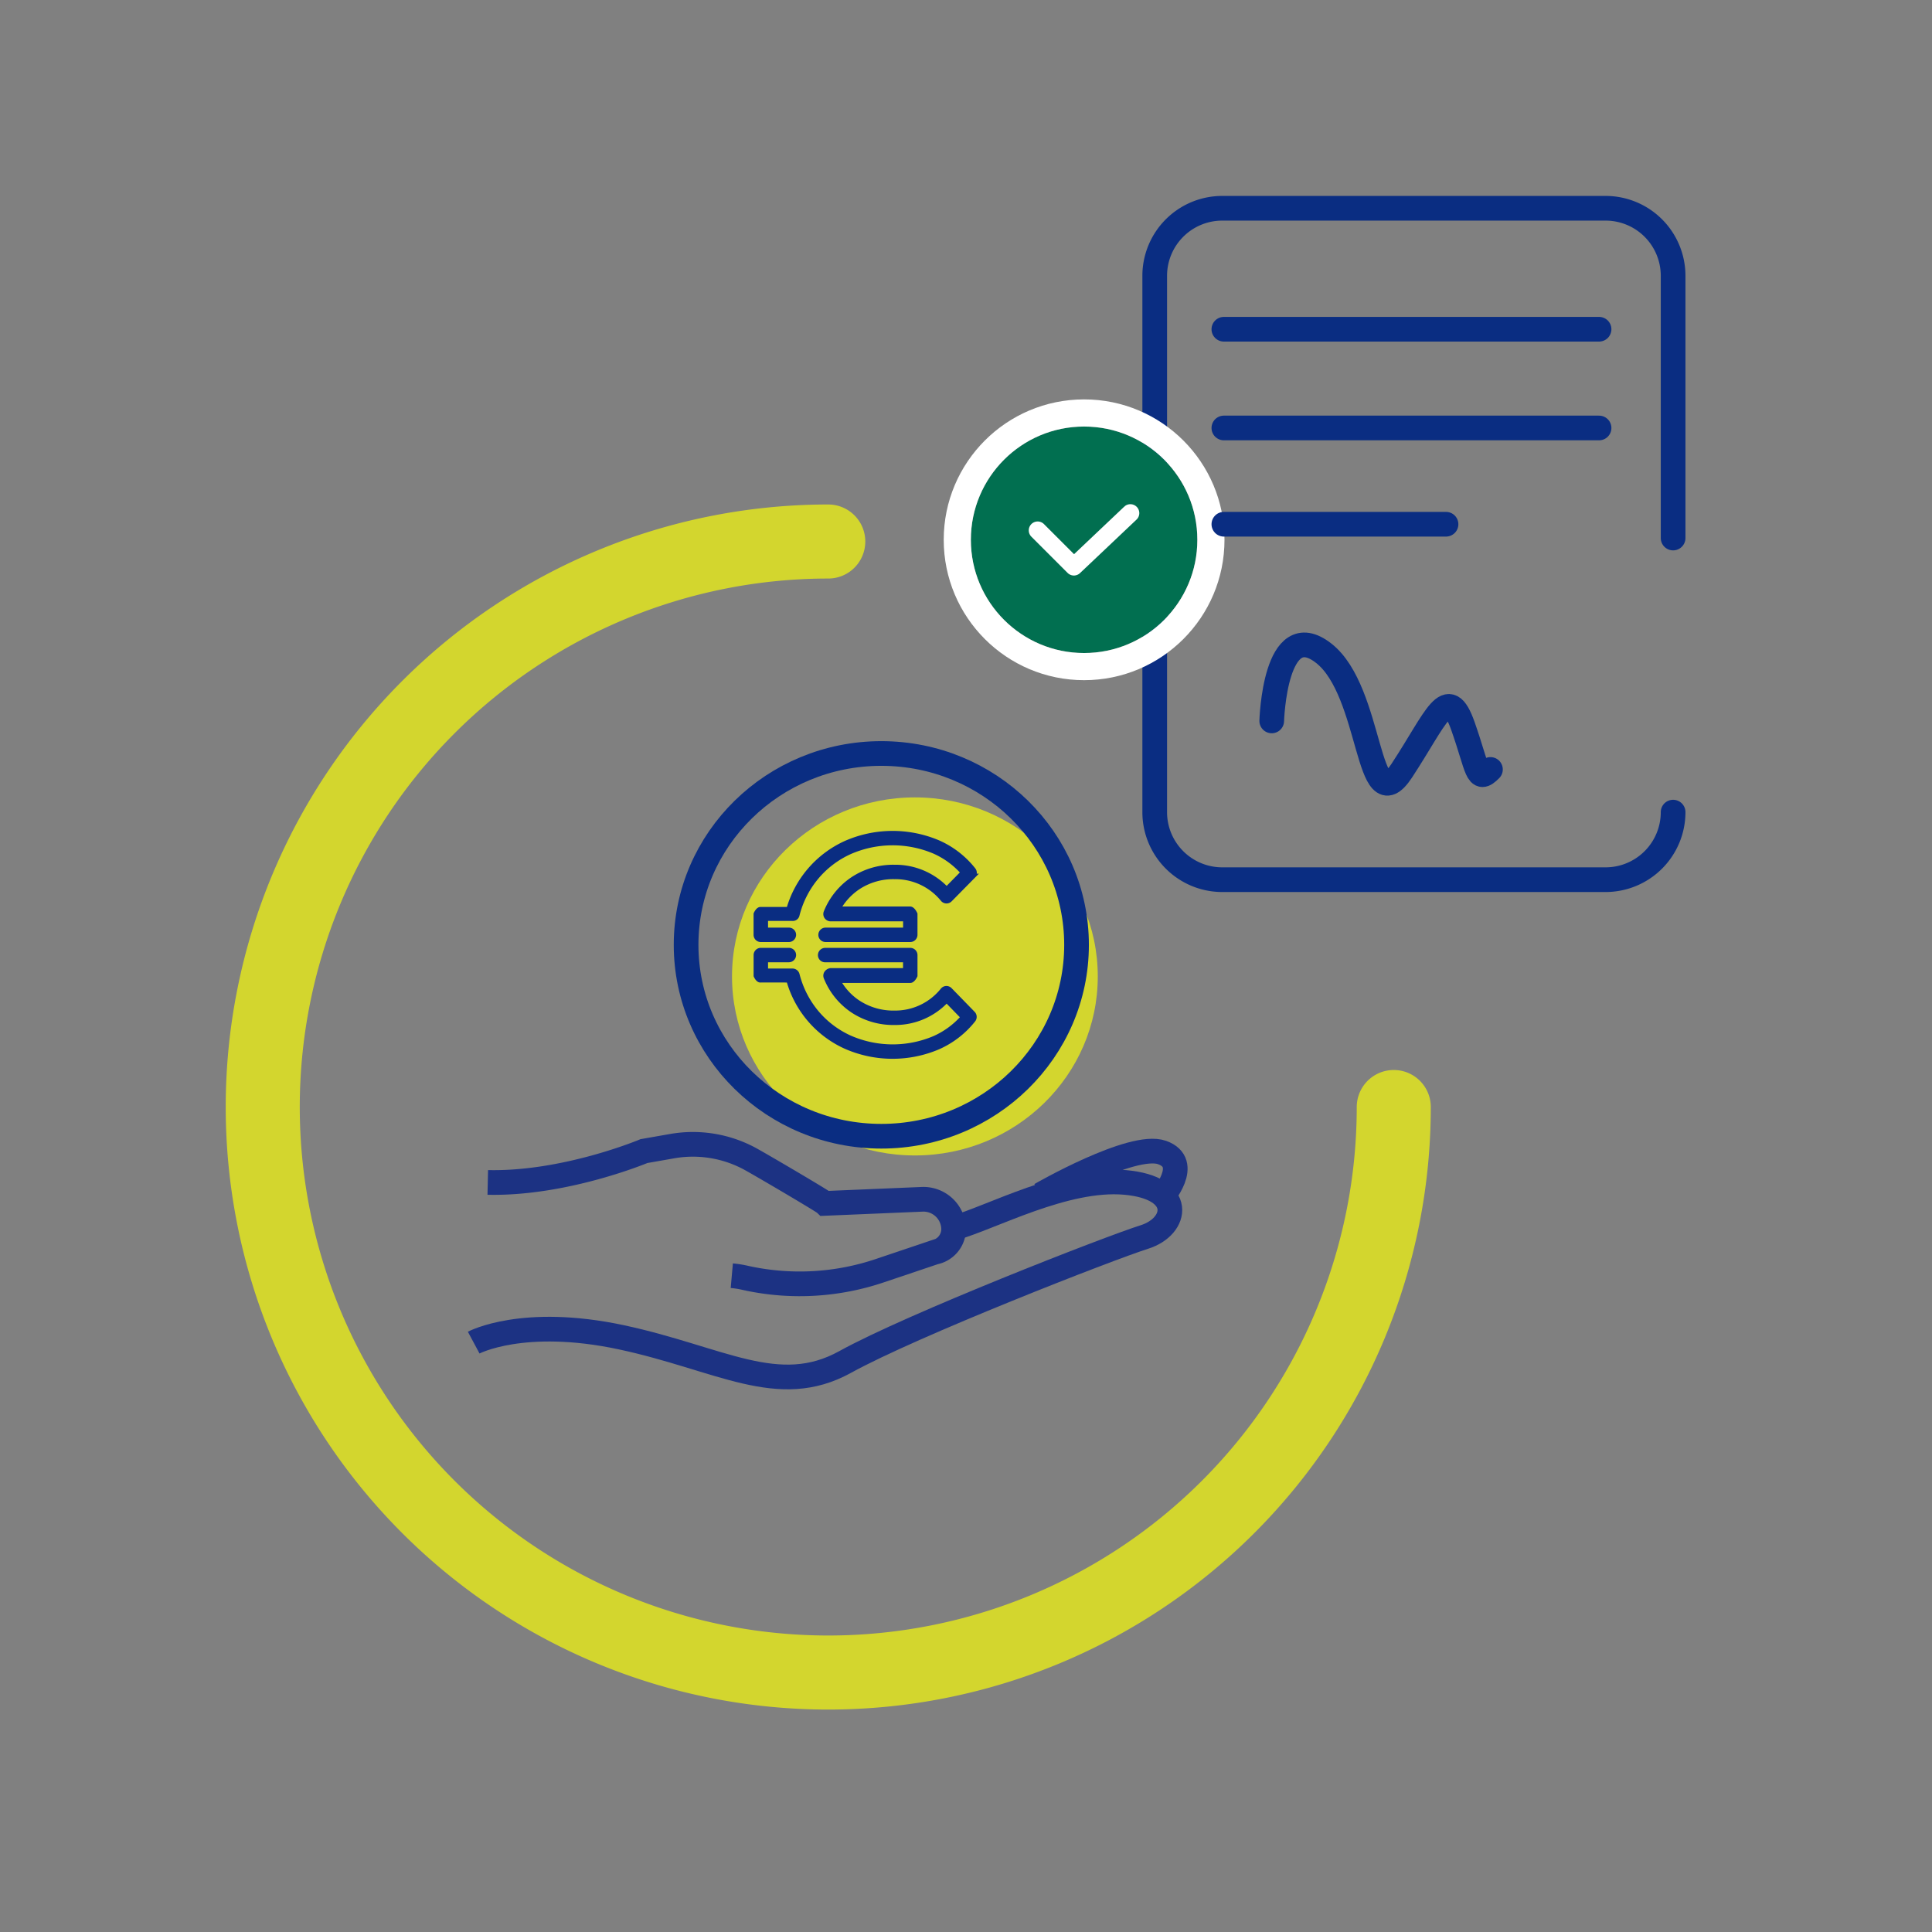 <svg xmlns="http://www.w3.org/2000/svg" width="250" height="250" viewBox="0 0 250 250">
  <rect x="0" y="0" width="250" height="250" fill="#808080" stroke="none"/>
  <g id="Groupe_44605" data-name="Groupe 44605" transform="translate(-233 -3311)" style="mix-blend-mode: normal;isolation: isolate">
    <g id="GARANTIE_RECOURS" transform="translate(358.25 3432.689)">
      <g id="Groupe_42764" data-name="Groupe 42764" transform="translate(-91.25 -94.737)">
        <g id="Groupe_42760" data-name="Groupe 42760" transform="translate(60.722 76.231)">
          <ellipse id="Ellipse_19322" data-name="Ellipse 19322" cx="23.665" cy="23.166" rx="23.665" ry="23.166" fill="#d3d62e"/>
        </g>
        <path id="Tracé_157537" data-name="Tracé 157537" d="M145.553,415.625a12.923,12.923,0,0,1,1.679.263l.41.09a32.443,32.443,0,0,0,17.126-1.023l7.029-2.367a3.063,3.063,0,0,0,2.46-3.11,3.913,3.913,0,0,0-4.069-3.74l-12.559.529c-.311-.3-8.257-4.975-9.757-5.79a15.516,15.516,0,0,0-10.051-1.614l-3.635.637s-10.186,4.283-20.209,4.055" transform="translate(-84.859 -277.501)" fill="none" stroke="#1c3283" stroke-width="3.194"/>
        <path id="Tracé_157538" data-name="Tracé 157538" d="M108.273,434.65s6.378-3.417,19.135-.684,20.274,7.973,28.93,3.189,34.118-14.719,38.726-16.174c4.328-1.367,5.24-6.378-2.506-7.062s-17.313,4.556-22.183,5.923" transform="translate(-80.977 -287.867)" fill="none" stroke="#1c3283" stroke-width="3.194"/>
        <path id="Tracé_157539" data-name="Tracé 157539" d="M337.921,407.009s11.845-6.834,15.718-5.467-.037,5.83-.037,5.83" transform="translate(-237.274 -279.361)" fill="none" stroke="#1c3283" stroke-width="3.194"/>
        <g id="Groupe_42761" data-name="Groupe 42761" transform="translate(56.377 72.147)">
          <g id="Ellipse_19323" data-name="Ellipse 19323" fill="none" stroke="#0a2d82" stroke-width="3.194">
            <ellipse cx="23.665" cy="23.166" rx="23.665" ry="23.166" stroke="none"/>
            <ellipse cx="23.665" cy="23.166" rx="25.262" ry="24.763" fill="none"/>
          </g>
        </g>
        <g id="symbole-euro" transform="translate(63.835 80.888)">
          <g id="Groupe_42762" data-name="Groupe 42762">
            <path id="Tracé_157540" data-name="Tracé 157540" d="M223.283,286.388H226.9a.625.625,0,0,0,.629-.561.612.612,0,0,0-.611-.666H223.9v-1.505h3.473a.559.559,0,0,0,.6-.431,12.339,12.339,0,0,1,2.486-4.9,12.138,12.138,0,0,1,4.314-3.283,13.843,13.843,0,0,1,10.975-.073,10.8,10.8,0,0,1,3.729,2.742l-2.146,2.185a9.1,9.1,0,0,0-6.744-2.871,9.495,9.495,0,0,0-5.4,1.561,9.316,9.316,0,0,0-3.45,4.264.616.616,0,0,0,.056.574.651.651,0,0,0,.507.286h9.715v1.449H231.678a.624.624,0,0,0-.629.561.611.611,0,0,0,.608.665h10.967a.613.613,0,0,0,.613-.613v-2.688s-.267-.613-.607-.656h-9.358a8.178,8.178,0,0,1,2.6-2.827,8.3,8.3,0,0,1,4.715-1.349,7.926,7.926,0,0,1,6.265,2.932.614.614,0,0,0,.9.028l2.987-3.032a.613.613,0,0,0,.045-.808,11.922,11.922,0,0,0-4.531-3.517,15.048,15.048,0,0,0-11.989.073,13.448,13.448,0,0,0-7.363,8.557h-3.634c-.34-.024-.6.589-.6.589v2.7A.613.613,0,0,0,223.283,286.388Z" transform="translate(-222.67 -272.647)" fill="#0a2d82" stroke="#0a2d82" stroke-width="0.639"/>
            <path id="Tracé_157541" data-name="Tracé 157541" d="M247.741,325.144a.614.614,0,0,0-.9.028,7.889,7.889,0,0,1-6.265,2.971,8.346,8.346,0,0,1-4.715-1.354,7.909,7.909,0,0,1-2.6-2.858h9.364c.34-.013.613-.626.613-.626v-2.663a.613.613,0,0,0-.613-.613h-11a.625.625,0,0,0-.629.561.612.612,0,0,0,.611.666h10.4v1.394H232.3a.773.773,0,0,0-.507.316.618.618,0,0,0-.056.574,9.279,9.279,0,0,0,3.45,4.264,9.523,9.523,0,0,0,5.4,1.566,9.071,9.071,0,0,0,6.744-2.9l2.146,2.207a10.782,10.782,0,0,1-3.723,2.742,13.843,13.843,0,0,1-10.975-.073,12.153,12.153,0,0,1-4.314-3.283,12.488,12.488,0,0,1-2.486-4.9.616.616,0,0,0-.591-.461H223.9v-1.449h3a.624.624,0,0,0,.629-.561.612.612,0,0,0-.611-.666h-3.634a.613.613,0,0,0-.613.613v2.674s.257.613.6.559H226.9a13.343,13.343,0,0,0,7.352,8.588,15.048,15.048,0,0,0,11.989.073,11.943,11.943,0,0,0,4.526-3.512.618.618,0,0,0-.039-.808Z" transform="translate(-222.67 -304.895)" fill="#0a2d82" stroke="#0a2d82" stroke-width="0.639"/>
          </g>
        </g>
        <g id="Groupe_42763" data-name="Groupe 42763">
          <path id="Tracé_157542" data-name="Tracé 157542" d="M431.577,206.123s.4-13.712,6.729-8.756,5.542,22.138,10.094,15.2,5.937-11.4,7.917-5.782,1.781,7.434,3.562,5.617" transform="translate(-301.016 -139.789)" fill="none" stroke="#0a2d82" stroke-linecap="round" stroke-width="3.194"/>
          <path id="Tracé_157543" data-name="Tracé 157543" d="M451.262,97.539a8.74,8.74,0,0,1-8.74,8.74h-49.6a8.74,8.74,0,0,1-8.74-8.74v-69.4a8.741,8.741,0,0,1,8.74-8.74h49.6a8.74,8.74,0,0,1,8.74,8.74v33.93" transform="translate(-268.762 -19.401)" fill="none" stroke="#0a2d82" stroke-linecap="round" stroke-width="3.194"/>
          <line id="Ligne_24859" data-name="Ligne 24859" x2="48.55" transform="translate(124.368 28.427)" fill="none" stroke="#0a2d82" stroke-linecap="round" stroke-width="3.194"/>
          <path id="Tracé_157544" data-name="Tracé 157544" d="M95.989,154.4a73.177,73.177,0,1,0,73.177,73.177" transform="translate(-22.813 -111.281)" fill="none" stroke="#d3d62e" stroke-linecap="round" stroke-width="9.582"/>
          <g id="Ellipse_19324" data-name="Ellipse 19324" transform="translate(91.629 28.242)" fill="#016f50" stroke="#fff" stroke-width="3.513">
            <circle cx="14.654" cy="14.654" r="14.654" stroke="none"/>
            <circle cx="14.654" cy="14.654" r="16.41" fill="none"/>
          </g>
          <path id="Tracé_157545" data-name="Tracé 157545" d="M346.873,140.909,340.02,147.4l-4.223-4.223a.673.673,0,0,0-.952.952l4.686,4.686a.68.68,0,0,0,.476.2.687.687,0,0,0,.464-.183l7.328-6.938a.676.676,0,0,0-.928-.982Z" transform="translate(-235.047 -101.973)" fill="#fff" stroke="#fff" stroke-width="0.958"/>
          <line id="Ligne_24860" data-name="Ligne 24860" x2="28.746" transform="translate(124.368 40.884)" fill="none" stroke="#0a2d82" stroke-linecap="round" stroke-width="3.194"/>
          <line id="Ligne_24861" data-name="Ligne 24861" x2="48.55" transform="translate(124.368 15.651)" fill="none" stroke="#0a2d82" stroke-linecap="round" stroke-width="3.194"/>
        </g>
      </g>
    </g>
    <rect id="Rectangle_18915" data-name="Rectangle 18915" width="250" height="250" transform="translate(233 3311)" fill="none"/>
  </g>
</svg>
